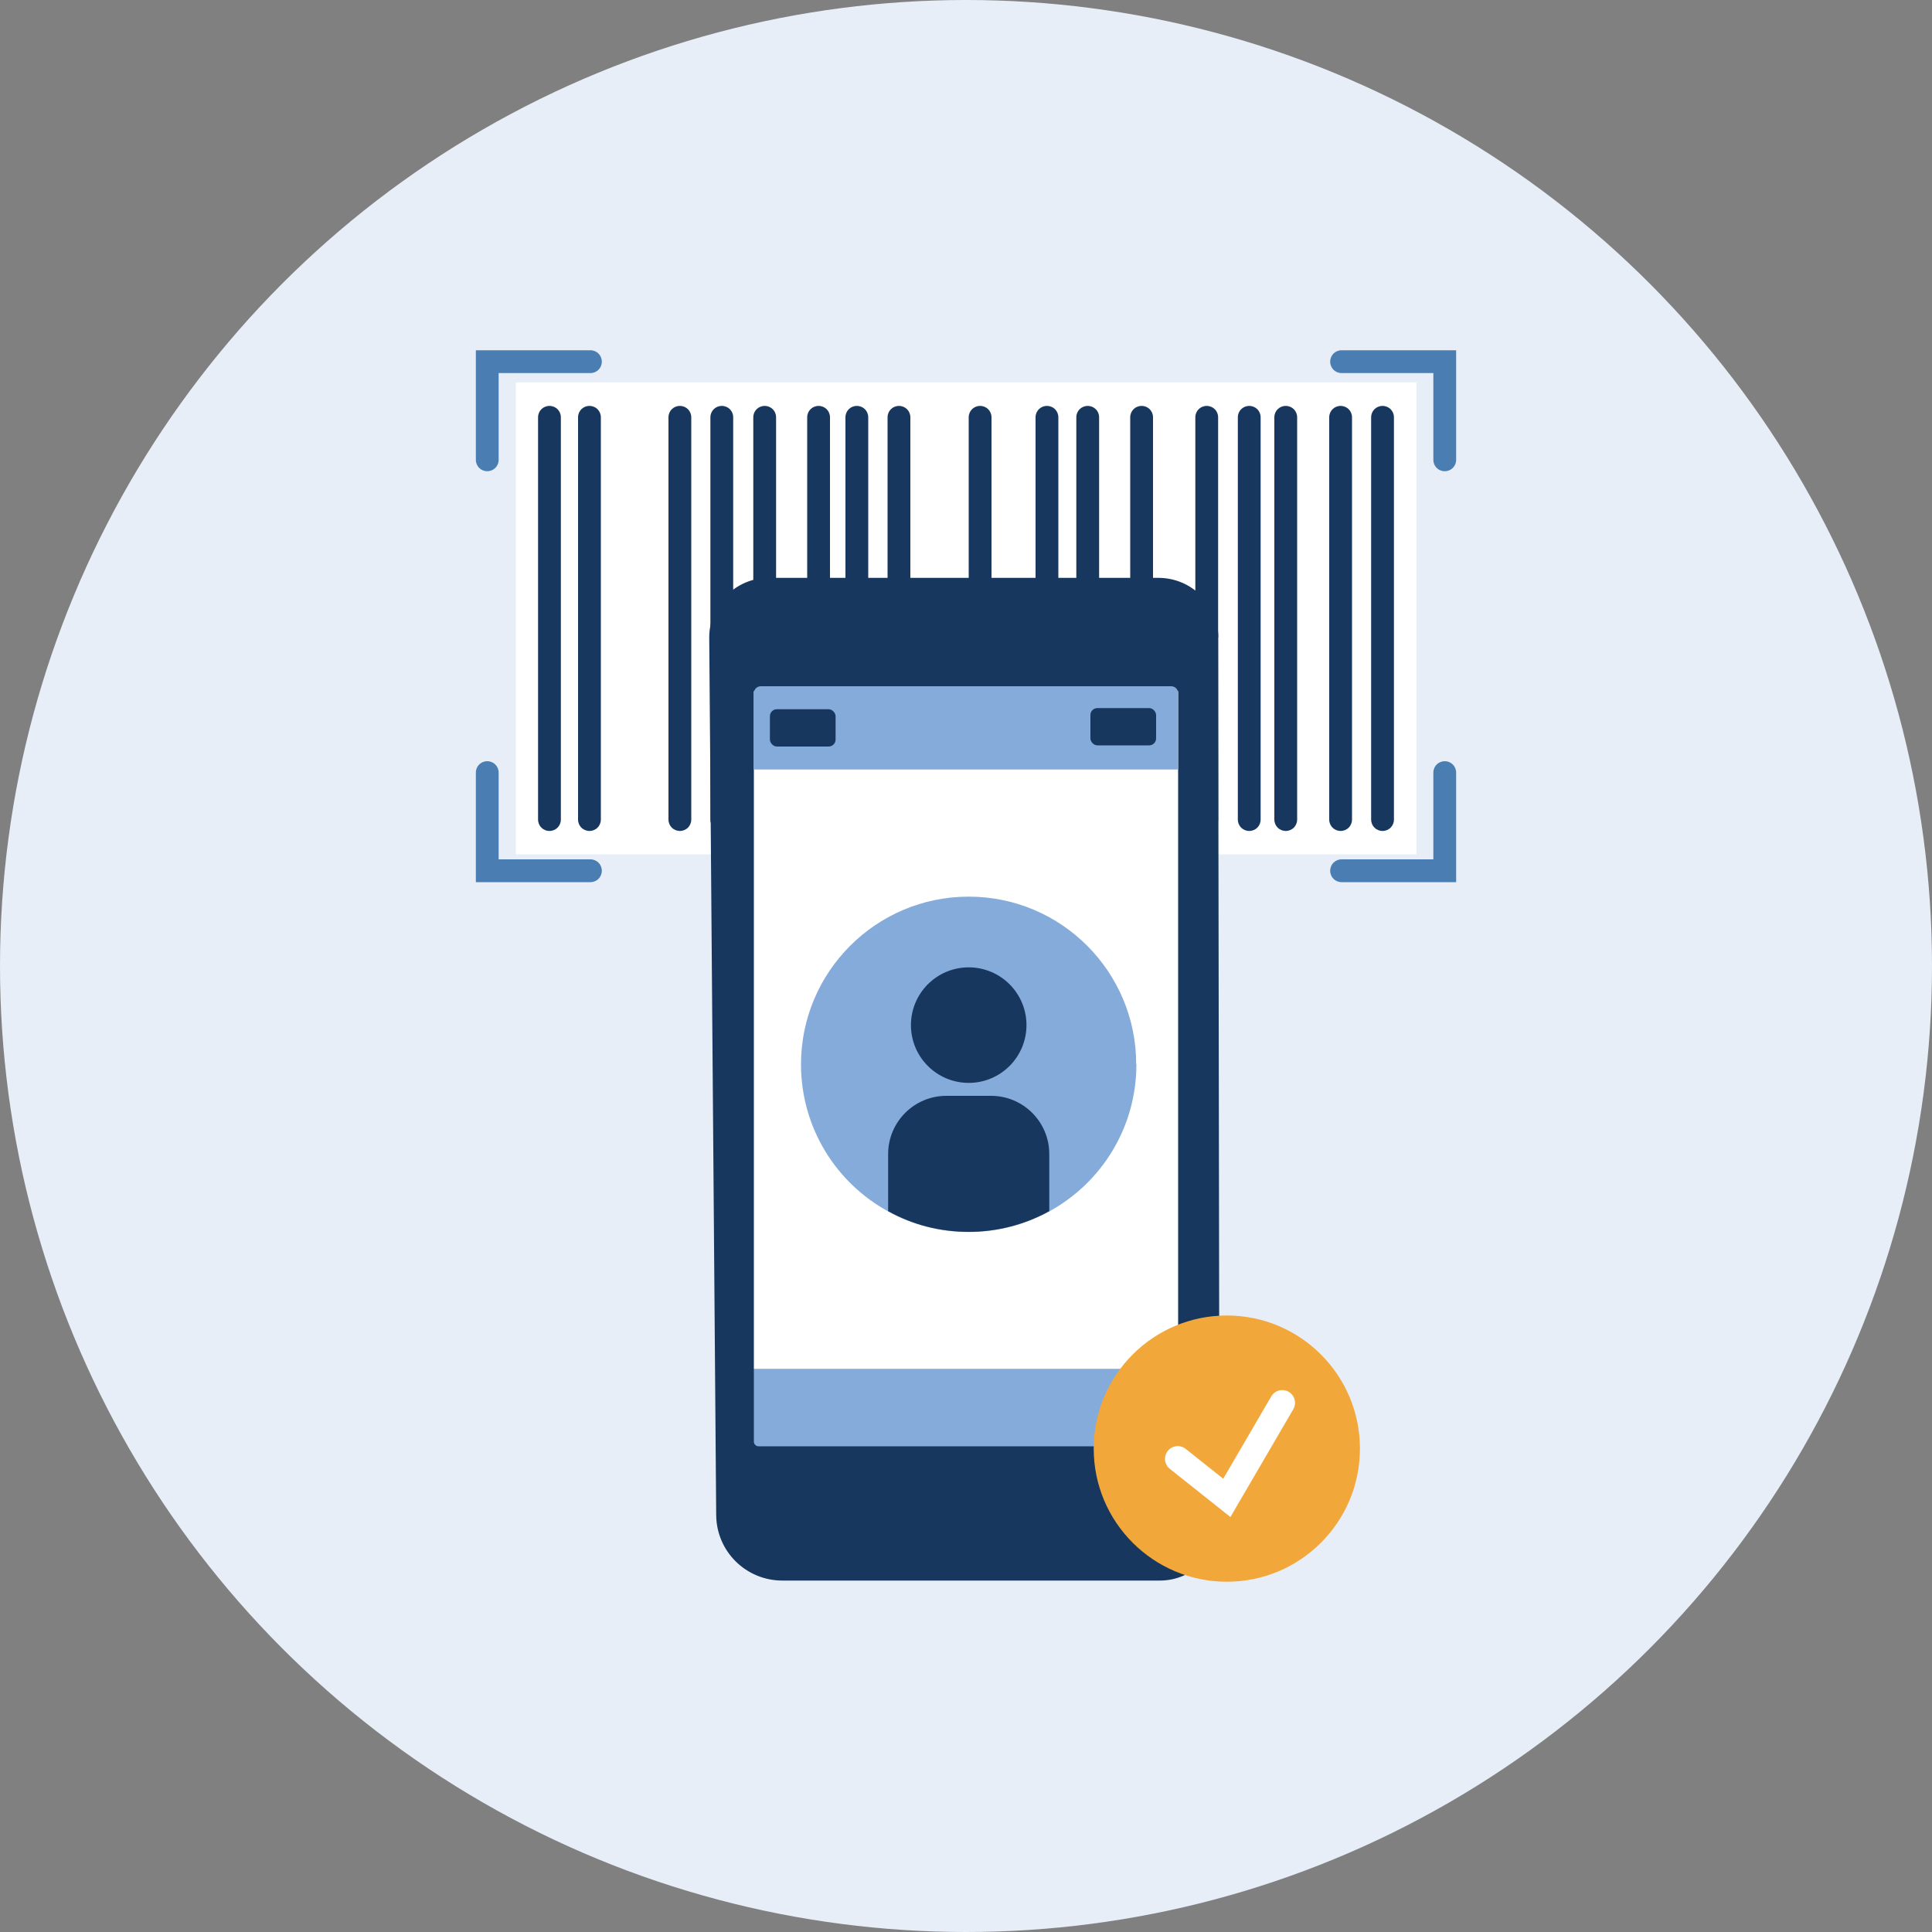 <?xml version="1.0" encoding="UTF-8"?><svg id="a" xmlns="http://www.w3.org/2000/svg" viewBox="0 0 100 100"><rect x="0" y="0" width="100" height="100" fill="#808080" stroke="none"/><defs><style>.b{fill:none;stroke:#fff;stroke-linecap:round;stroke-miterlimit:10;stroke-width:1.32px;}.c{fill:#4a7eb2;}.c,.d,.e,.f,.g,.h{stroke-width:0px;}.d{fill:#17375e;}.e{fill:#85abda;}.f{fill:#f2a73b;}.g{fill:#fff;}.h{fill:#e7eef8;}</style></defs><circle class="h" cx="50" cy="50" r="50"/><rect class="g" x="26.7" y="19.79" width="46.61" height="24.43"/><path class="d" d="M28.44,43.01c-.33,0-.59-.26-.59-.59v-20.82c0-.33.26-.59.59-.59s.59.26.59.59v20.82c0,.33-.26.59-.59.59Z"/><path class="d" d="M30.51,43.01c-.33,0-.59-.26-.59-.59v-20.82c0-.33.26-.59.59-.59s.59.26.59.59v20.82c0,.33-.26.59-.59.59Z"/><path class="d" d="M69.39,43.01c-.33,0-.59-.26-.59-.59v-20.82c0-.33.26-.59.59-.59s.59.26.59.59v20.82c0,.33-.26.59-.59.59Z"/><path class="d" d="M71.56,43.01c-.33,0-.59-.26-.59-.59v-20.82c0-.33.26-.59.59-.59s.59.26.59.59v20.82c0,.33-.26.59-.59.59Z"/><path class="d" d="M35.19,43.01c-.33,0-.59-.26-.59-.59v-20.82c0-.33.26-.59.59-.59s.59.26.59.59v20.82c0,.33-.26.59-.59.59Z"/><path class="d" d="M37.36,43.01c-.33,0-.59-.26-.59-.59v-20.82c0-.33.26-.59.59-.59s.59.26.59.59v20.82c0,.33-.26.59-.59.59Z"/><path class="d" d="M64.66,43.01c-.33,0-.59-.26-.59-.59v-20.82c0-.33.26-.59.59-.59s.59.26.59.59v20.82c0,.33-.26.59-.59.59Z"/><path class="d" d="M66.55,43.01c-.33,0-.59-.26-.59-.59v-20.82c0-.33.26-.59.59-.59s.59.26.59.59v20.82c0,.33-.26.59-.59.59Z"/><path class="d" d="M39.58,43.01c-.33,0-.59-.26-.59-.59v-20.82c0-.33.26-.59.59-.59s.59.26.59.59v20.82c0,.33-.26.59-.59.59Z"/><path class="d" d="M62.46,43.01c-.33,0-.59-.26-.59-.59v-20.82c0-.33.26-.59.59-.59s.59.26.59.59v20.82c0,.33-.26.59-.59.59Z"/><path class="d" d="M42.37,43.01c-.33,0-.59-.26-.59-.59v-20.82c0-.33.26-.59.59-.59s.59.26.59.59v20.82c0,.33-.26.59-.59.59Z"/><path class="d" d="M59.09,43.01c-.33,0-.59-.26-.59-.59v-20.82c0-.33.26-.59.59-.59s.59.26.59.59v20.82c0,.33-.26.59-.59.59Z"/><path class="d" d="M44.35,43.01c-.33,0-.59-.26-.59-.59v-20.82c0-.33.26-.59.59-.59s.59.26.59.59v20.82c0,.33-.26.59-.59.59Z"/><path class="d" d="M46.53,43.01c-.33,0-.59-.26-.59-.59v-20.82c0-.33.26-.59.59-.59s.59.26.59.59v20.82c0,.33-.26.59-.59.59Z"/><path class="d" d="M50.73,43.01c-.33,0-.59-.26-.59-.59v-20.82c0-.33.26-.59.59-.59s.59.26.59.59v20.82c0,.33-.26.59-.59.59Z"/><path class="d" d="M54.19,43.01c-.33,0-.59-.26-.59-.59v-20.82c0-.33.26-.59.59-.59s.59.26.59.59v20.82c0,.33-.26.59-.59.59Z"/><path class="d" d="M56.3,43.01c-.33,0-.59-.26-.59-.59v-20.82c0-.33.26-.59.59-.59s.59.26.59.59v20.82c0,.33-.26.59-.59.59Z"/><path class="c" d="M25.22,24.39c-.33,0-.59-.26-.59-.59v-5.67h5.93c.33,0,.59.26.59.59s-.26.59-.59.59h-4.75v4.49c0,.33-.26.59-.59.59Z"/><path class="c" d="M30.56,45.66h-5.93v-5.67c0-.33.26-.59.59-.59s.59.26.59.59v4.49h4.75c.33,0,.59.26.59.59s-.26.59-.59.59Z"/><path class="c" d="M74.78,24.39c-.33,0-.59-.26-.59-.59v-4.49h-4.75c-.33,0-.59-.26-.59-.59s.26-.59.59-.59h5.93v5.67c0,.33-.26.59-.59.59Z"/><path class="c" d="M75.37,45.66h-5.93c-.33,0-.59-.26-.59-.59s.26-.59.59-.59h4.75v-4.49c0-.33.26-.59.59-.59s.59.26.59.59v5.67Z"/><rect class="g" x="38.33" y="32.64" width="23.19" height="44.88"/><rect class="e" x="38.59" y="70.85" width="24.91" height="6.14"/><path class="d" d="M63.06,33c0-1.71-1.39-3.09-3.1-3.09h-20.17c-1.71,0-3.09,1.39-3.08,3.1l.36,45.4c.01,1.89,1.54,3.4,3.43,3.4h19.53c1.71,0,3.09-1.39,3.09-3.09l-.07-45.73ZM60.74,74.86h-21.48c-.13,0-.24-.11-.24-.24v-38.85h21.96v38.85c0,.13-.11.24-.24.24Z"/><path class="e" d="M60.98,39.83h-21.96v-3.95c0-.2.16-.36.36-.36h21.24c.2,0,.36.16.36.36v3.95Z"/><rect class="d" x="39.85" y="36.71" width="3.4" height="1.93" rx=".36" ry=".36"/><rect class="d" x="56.44" y="36.65" width="3.4" height="1.93" rx=".36" ry=".36"/><circle class="f" cx="63.5" cy="74.98" r="6.89"/><polyline class="b" points="60.96 75.51 63.5 77.53 66.37 72.61"/><path class="e" d="M58.82,55.09c0,3.28-1.82,6.14-4.51,7.61-1.24.68-2.66,1.07-4.17,1.07s-2.93-.38-4.17-1.07c-2.69-1.47-4.51-4.33-4.51-7.61,0-4.79,3.89-8.68,8.68-8.68s8.67,3.88,8.67,8.68Z"/><path class="d" d="M54.31,59.73v2.96c-1.24.68-2.66,1.07-4.17,1.07s-2.93-.38-4.17-1.07v-2.96c0-1.66,1.35-3.01,3.01-3.01h2.32c1.66,0,3.01,1.35,3.01,3.01Z"/><circle class="d" cx="50.14" cy="53.06" r="2.99"/></svg>